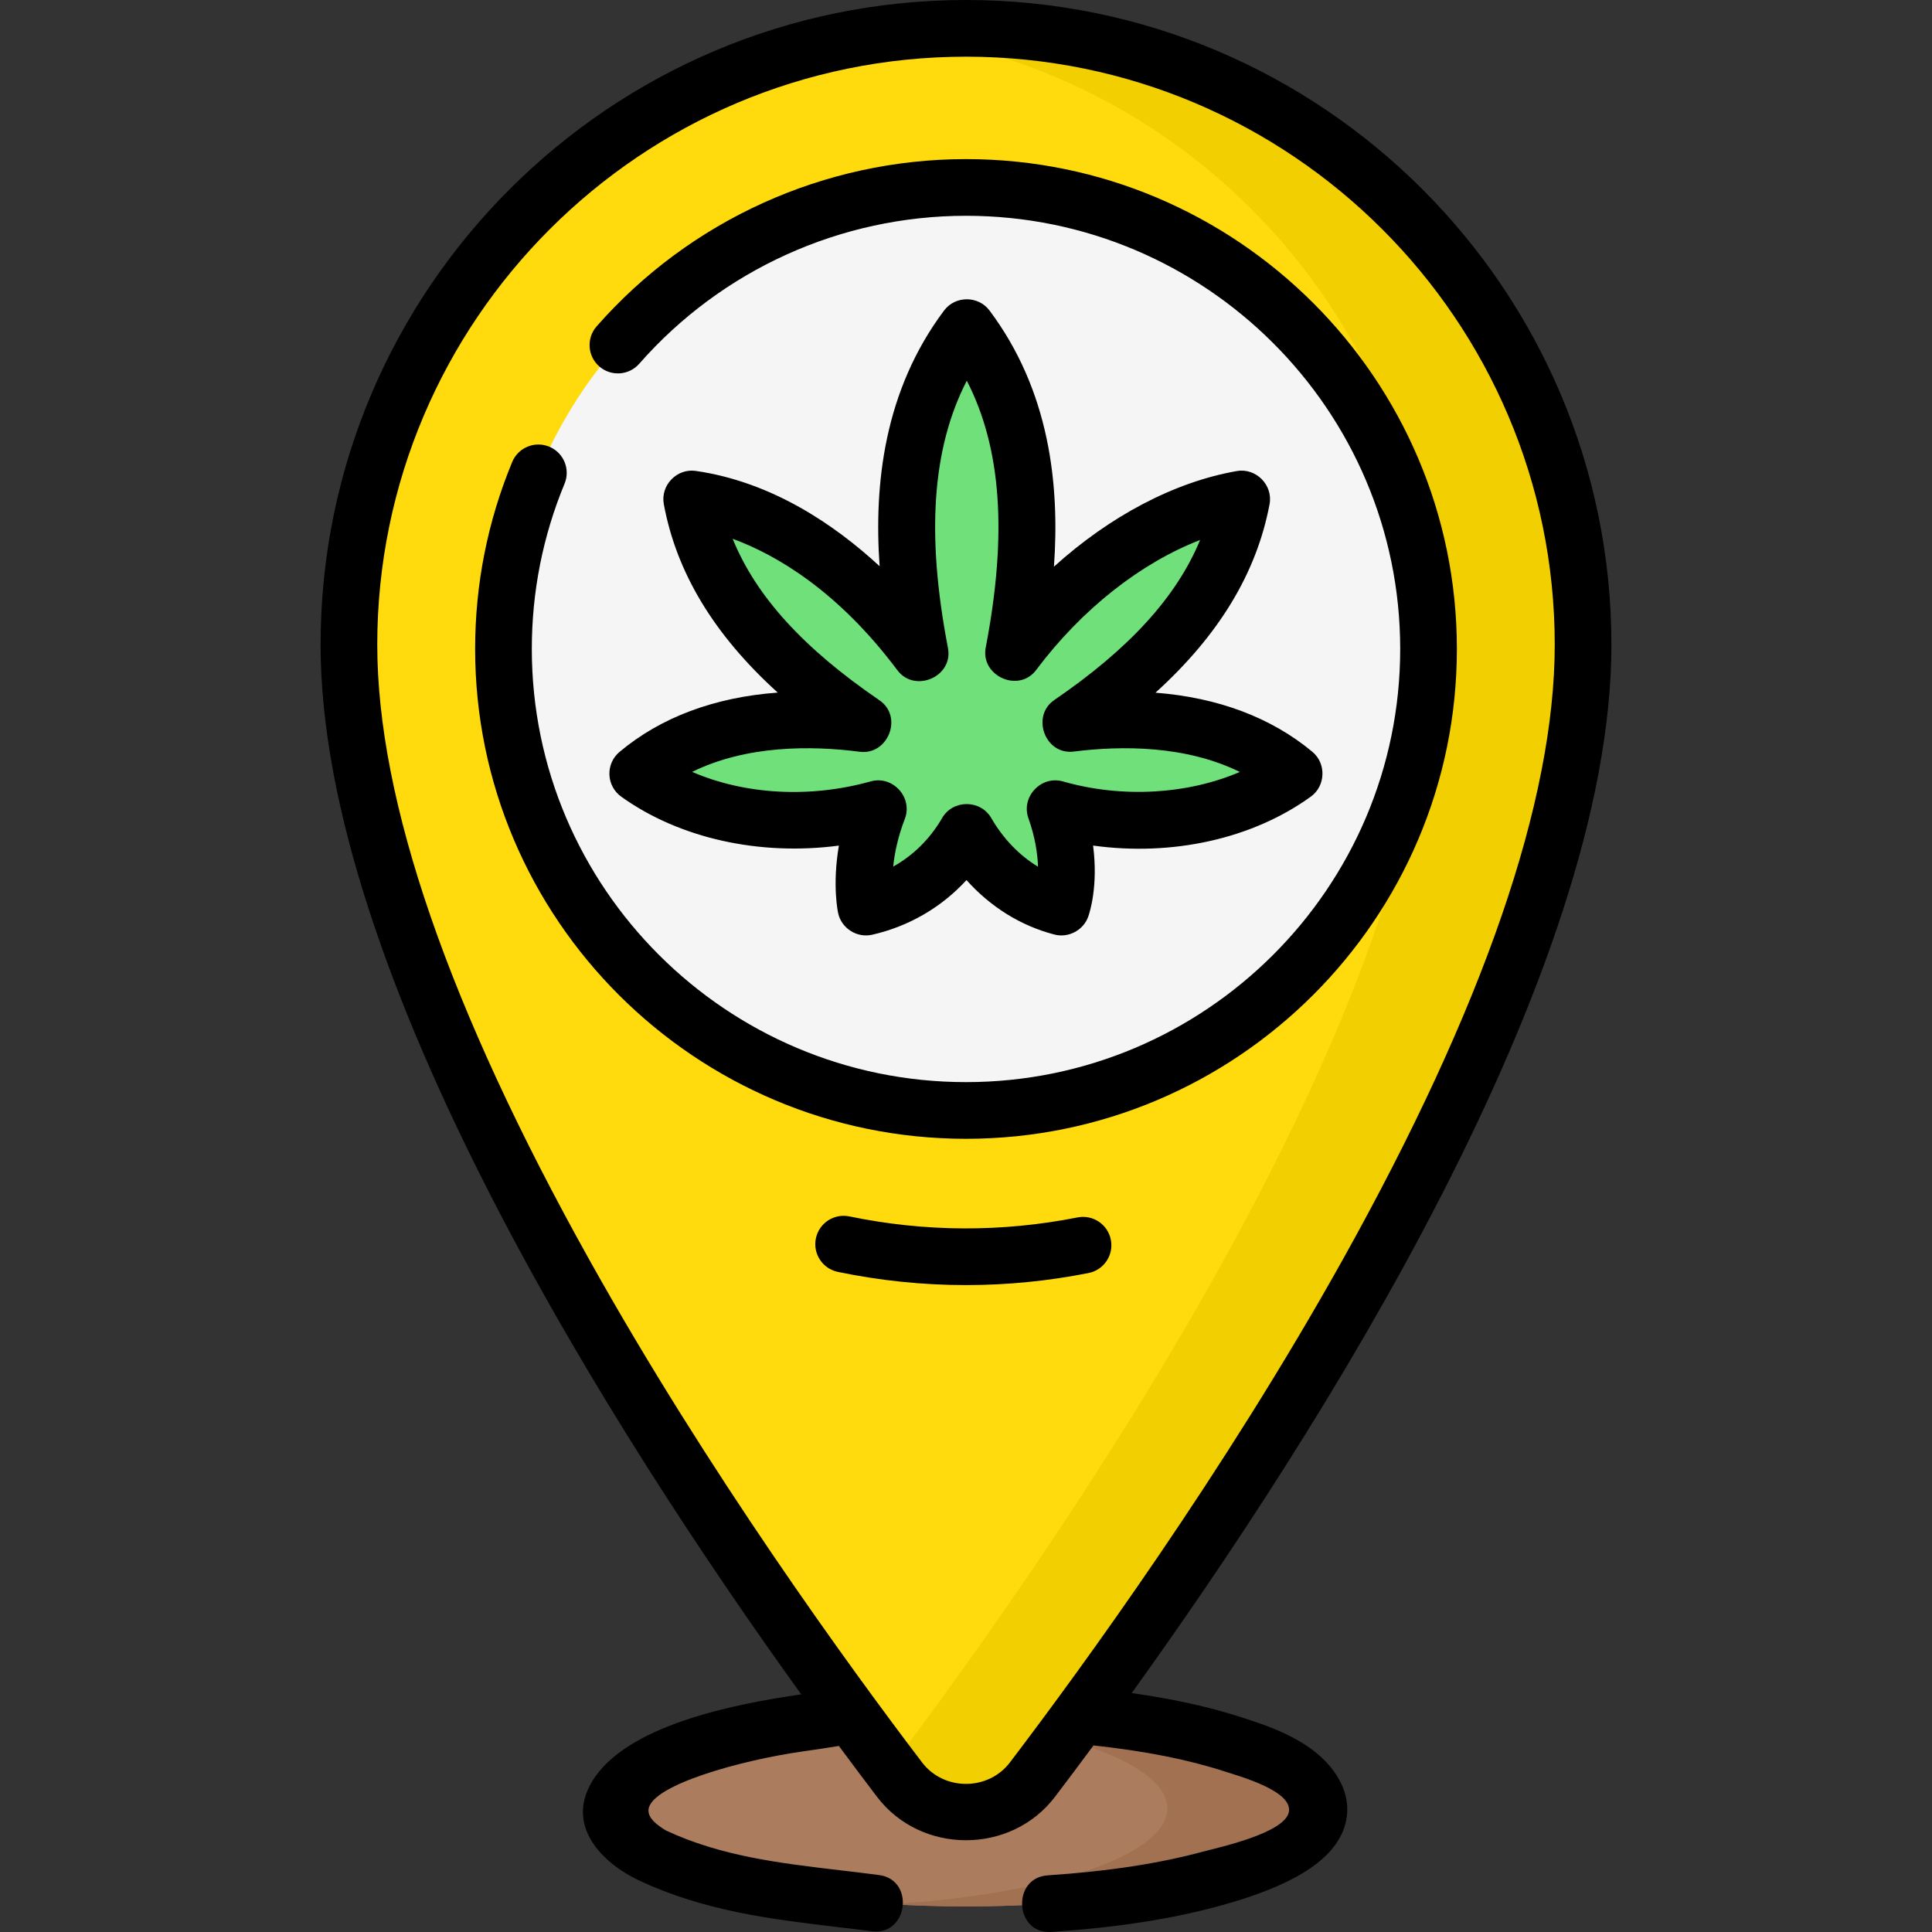 <svg id="Layer_1" enable-background="new 0 0 511.271 511.271" height="512" viewBox="0 0 511.271 511.271" width="512" xmlns="http://www.w3.org/2000/svg"><rect x="0" y="0" width="511.271" height="511.271" fill="#333333" stroke="none"/><g><g><g><ellipse cx="255.636" cy="478.553" fill="#ab7c5e" rx="93.277" ry="25.947"/><path d="m255.636 452.605c-6.866 0-13.556.208-20 .6 41.903 2.547 73.277 12.927 73.277 25.348s-31.374 22.801-73.277 25.348c6.444.392 13.134.6 20 .6 51.516 0 93.277-11.617 93.277-25.948s-41.762-25.948-93.277-25.948z" fill="#a17152"/><path d="m418.934 170.605c0 98.654-103.509 244.838-145.708 300.336-8.84 11.626-26.34 11.626-35.18 0-42.2-55.498-145.708-201.682-145.708-300.336-.001-90.08 73.11-163.105 163.298-163.105s163.298 73.025 163.298 163.105z" fill="#ffdb0d"/><path d="m255.636 7.5c-6.772 0-13.445.42-20 1.219 80.752 9.851 143.299 78.569 143.299 161.886 0 96.83-99.709 239.437-143.299 297.155.821 1.088 1.629 2.155 2.41 3.181 8.84 11.626 26.34 11.626 35.18 0 42.2-55.498 145.708-201.682 145.708-300.336 0-90.08-73.111-163.105-163.298-163.105z" fill="#f2cf00"/></g><ellipse cx="255.636" cy="171.735" fill="#f5f5f5" rx="122.401" ry="122.13"/><g><g><path d="m342.509 204.725c-16.4-13.672-38.823-15.859-59.28-13.281 21.106-14.435 40.433-33.217 45.367-59.404-24.104 4.21-46.006 21.575-60.38 40.744 5.617-29.272 6.439-61.031-12.371-86.131-18.832 25.128-17.991 56.933-12.351 86.233-14.339-19.154-36.088-37.337-60.456-40.847 4.852 26.26 24.356 45.051 45.452 59.462-20.552-2.654-43.251-.594-59.728 13.223 17.956 12.884 42.869 15.096 63.689 9.276-5.771 14.945-3.322 26.05-3.322 26.05 11.38-2.599 20.824-9.694 26.688-19.833 5.564 9.621 14.296 17.022 25.101 19.833 0 0 3.796-10.552-1.704-26.05 20.631 5.892 45.544 3.574 63.295-9.275z" fill="#70e07a"/></g></g><g><path d="m239.182 167.433c-.302 1.792-.624 3.576-.965 5.352.842-1.123 1.712-2.238 2.604-3.346-.538-.672-1.084-1.34-1.639-2.006z" fill="#56d661"/></g></g><g><path d="m328.782 454.535c-8.651-2.809-18.152-4.922-29.298-6.492 49.435-68.698 126.95-190.324 126.95-277.438.001-94.072-76.62-170.605-170.798-170.605s-170.799 76.533-170.799 170.605c0 87.26 77.776 209.149 127.199 277.784-18.262 2.616-46.4 8.278-55.32 23.007-7.085 11.699 2.42 21.604 12.709 26.382 16.992 7.89 34.409 10.082 51.311 12.075 3.268.386 6.647.784 9.95 1.219 9.656 1.262 11.487-13.618 1.957-14.872-3.402-.448-6.833-.852-10.15-1.243-16.297-1.922-31.697-3.738-46.304-10.573-2.119-1.303-4.885-3.23-4.553-5.633.89-6.458 24.73-12.977 40.559-15.231 3.242-.461 6.567-.938 9.802-1.482 3.606 4.875 6.99 9.381 10.079 13.443 11.661 15.336 35.446 15.354 47.12 0 3.118-4.101 6.537-8.654 10.181-13.582 13.881 1.52 25.005 3.73 34.772 6.902 3.841 1.247 18.089 5.159 16.921 10.757-1.166 5.59-18.712 9.366-22.327 10.346-11.972 3.246-25.162 5.273-41.511 6.379-9.558.647-8.744 15.629 1.013 14.966 17.358-1.174 31.474-3.356 44.423-6.868 18.847-5.11 29.585-11.678 32.828-20.082 1.284-3.327 2.019-8.538-1.774-14.462-5.821-9.092-17.326-12.829-24.94-15.302zm-61.527 11.867c-5.752 7.565-17.487 7.565-23.239 0-19.395-25.506-56.63-76.715-88.101-133.1-37.211-66.67-56.079-121.409-56.079-162.696.001-85.802 69.892-155.606 155.8-155.606s155.799 69.804 155.799 155.605c0 41.287-18.868 96.026-56.079 162.696-31.47 56.385-68.706 107.594-88.101 133.101z"/><path d="m255.636 42.104c-37.436 0-73.065 16.135-97.753 44.267-2.732 3.113-2.423 7.852.69 10.584 3.112 2.731 7.852 2.423 10.584-.69 21.84-24.887 53.361-39.161 86.479-39.161 63.357 0 114.901 51.423 114.901 114.63s-51.544 114.63-114.901 114.63-114.901-51.423-114.901-114.63c0-15.135 2.916-29.849 8.665-43.733 1.585-3.827-.233-8.214-4.06-9.799-3.825-1.584-8.214.233-9.799 4.06-6.507 15.713-9.807 32.358-9.807 49.472 0 71.479 58.273 129.63 129.901 129.63s129.901-58.152 129.901-129.63-58.272-129.63-129.9-129.63z"/><path d="m161.268 205.008c.087 2.315 1.24 4.46 3.122 5.811 15.463 11.095 36.685 15.712 57.609 12.955-1.781 10.407-.282 17.495-.194 17.894.886 4.015 4.987 6.609 8.994 5.697 9.744-2.225 18.333-7.245 24.968-14.466 6.337 7.091 14.338 12.09 23.263 14.412 3.691.959 7.645-1.104 8.946-4.719.359-.997 2.695-8.048 1.29-18.827 20.875 2.891 42.129-1.735 57.642-12.963 3.904-2.827 4.108-8.75.405-11.836-10.912-9.097-25.021-14.377-41.533-15.657 16.835-15.27 26.767-31.723 30.188-49.878.954-5.062-3.582-9.669-8.66-8.777-16.57 2.894-33.647 11.962-48.399 25.307 1.542-21.649-1.106-46.516-17.061-67.804-2.954-3.942-9.049-3.942-12.003 0-15.923 21.247-18.597 46.056-17.071 67.686-11.911-11.019-28.567-22.33-48.666-25.224-5.001-.719-9.362 3.817-8.444 8.786 3.348 18.123 13.266 34.574 30.147 49.876-16.698 1.229-30.925 6.524-41.867 15.699-1.776 1.487-2.764 3.712-2.676 6.028zm66.262-6.068c7.474.959 11.566-9.277 5.191-13.632-20.054-13.697-32.666-27.511-38.835-42.73 11.527 4.251 27.822 13.722 43.605 34.804 4.557 6.087 14.842 1.739 13.369-5.912-5.774-30-4.214-52.83 4.987-70.73 9.187 17.877 10.754 40.676 5.005 70.631-1.432 7.464 8.694 12.141 13.366 5.913 12.051-16.071 27.631-28.297 43.366-34.383-6.247 15.113-18.783 28.808-38.588 42.354-6.205 4.244-2.474 14.607 5.171 13.631 12.717-1.602 29.583-1.641 43.93 5.396-13.794 5.927-31.078 7.004-46.823 2.508-5.756-1.644-11.13 4.079-9.127 9.72 1.795 5.059 2.43 9.426 2.545 12.848-4.939-2.982-9.195-7.383-12.382-12.894-2.838-4.908-10.146-4.908-12.984 0-3.193 5.521-7.65 9.912-12.964 12.871.368-3.513 1.236-7.84 3.086-12.632 2.182-5.652-3.18-11.557-9.016-9.924-16.206 4.53-33.398 3.489-47.275-2.511 14.419-7.086 31.487-6.992 44.373-5.328z"/><path d="m285.153 322.171c-20.052 3.963-40.367 3.873-60.38-.272-4.056-.836-8.025 1.767-8.865 5.823s1.767 8.025 5.823 8.865c11.24 2.328 22.565 3.492 33.895 3.492 10.833 0 21.669-1.064 32.436-3.193 4.063-.803 6.707-4.749 5.903-8.812-.802-4.064-4.751-6.705-8.812-5.903z"/></g></g></svg>